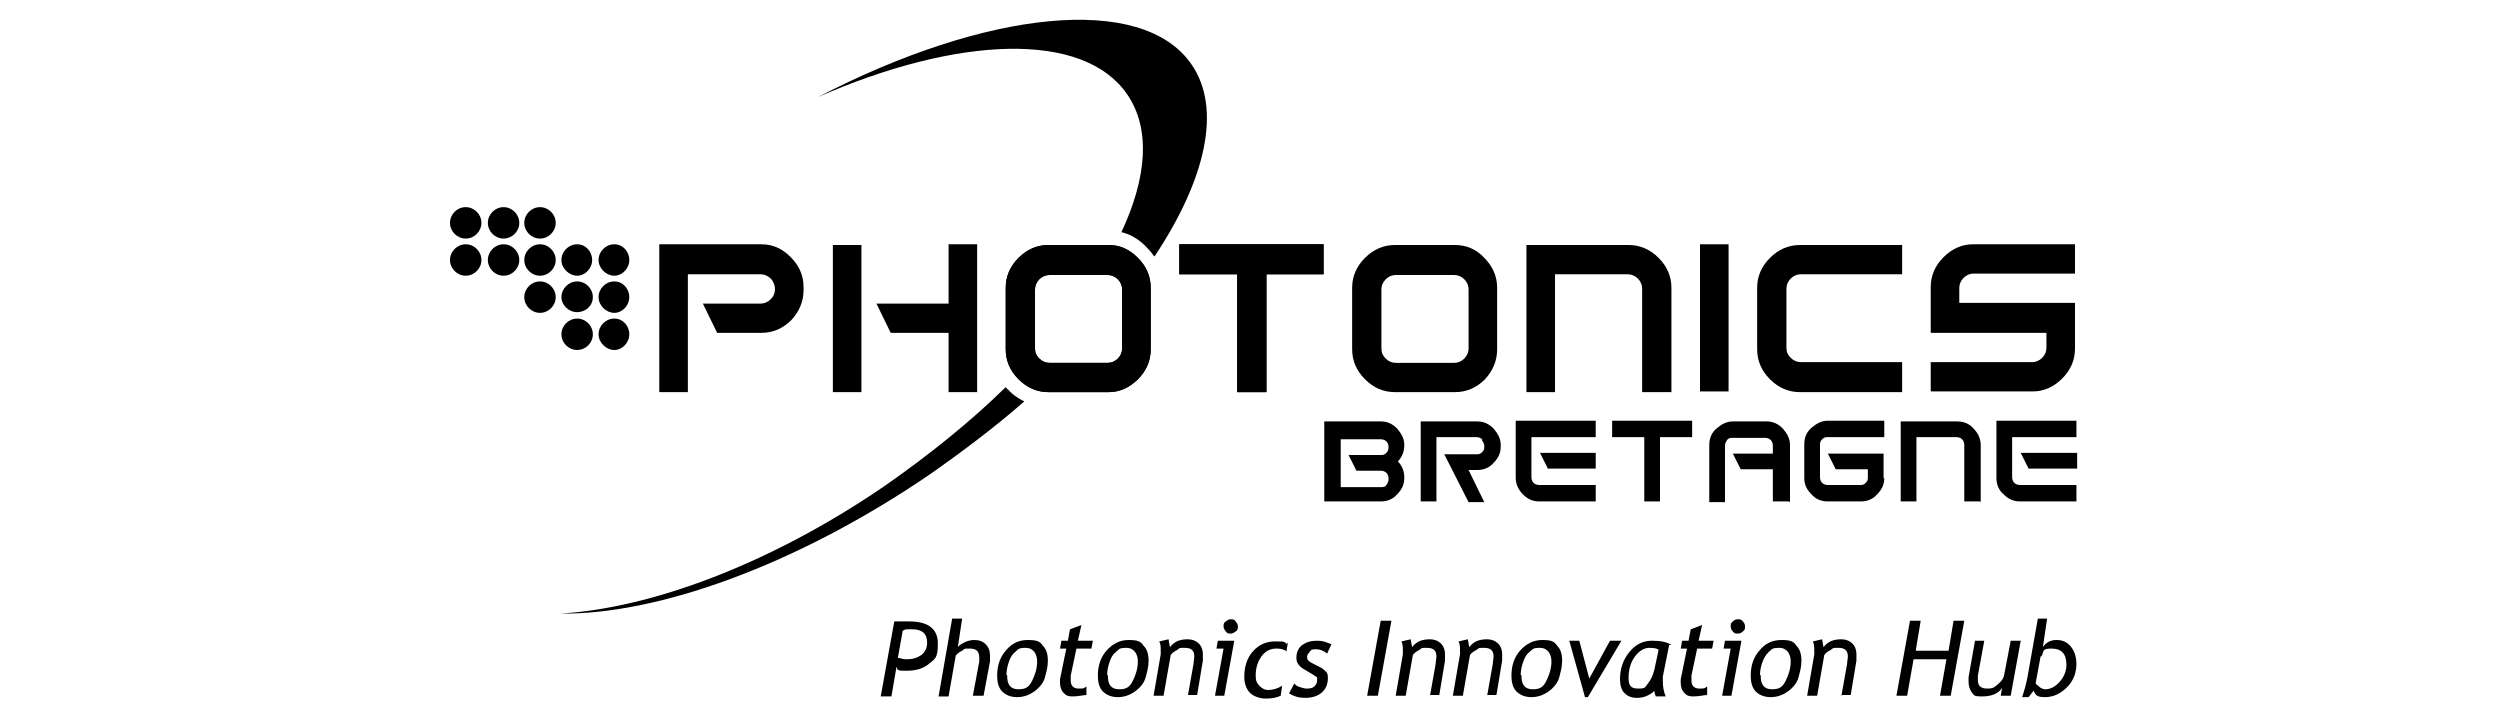 <?xml version="1.0" encoding="UTF-8"?>
<svg id="uuid-abf6f4ed-336e-49fc-b66a-9d81da89155d" xmlns="http://www.w3.org/2000/svg" version="1.1" viewBox="0 0 350 100">
  <!-- Generator: Adobe Illustrator 29.0.1, SVG Export Plug-In . SVG Version: 2.1.0 Build 192)  -->
  <g>
    <path d="M112.5,40.6c0,1.6-.6,3-1.7,4.2-1.2,1.2-2.6,1.8-4.2,1.8h-6.2l-2-4.1h8.1c.5,0,1-.2,1.4-.6.4-.4.6-.9.6-1.4s-.2-1.1-.6-1.5-.9-.6-1.4-.6h-10.2v16.5h-4v-20.7h14.3c1.6,0,2.9.6,4.1,1.8s1.8,2.6,1.8,4.2v.3"/>
    <path d="M120.6,54.9h-4v-20.6h4v20.6ZM136.8,54.9h-4v-8.3h-8.1l-2-4.1h10.1v-8.3h4v20.6h0Z"/>
    <path d="M161.1,48.9c0,1.6-.6,3-1.8,4.2s-2.6,1.8-4.1,1.8h-8.4c-1.6,0-3-.6-4.2-1.8s-1.8-2.6-1.8-4.2v-8.6c0-1.6.6-3,1.8-4.2s2.6-1.8,4.2-1.8h8.4c1.6,0,2.9.6,4.1,1.8,1.2,1.2,1.8,2.6,1.8,4.2v8.6M157.1,48.8v-8.3c0-.5-.2-1-.6-1.4-.4-.4-.9-.6-1.4-.6h-8.2c-.5,0-1,.2-1.4.6-.4.4-.6.9-.6,1.4v8.3c0,.6.2,1,.6,1.4s.9.6,1.4.6h8.2c.5,0,1-.2,1.4-.6.4-.4.6-.9.6-1.4h0Z"/>
    <polyline points="165.1 34.2 185.3 34.2 185.3 38.4 177.3 38.4 177.3 54.9 173.2 54.9 173.2 38.4 165.1 38.4 165.1 34.2"/>
    <path d="M209.6,48.9c0,1.6-.6,3-1.7,4.2-1.2,1.2-2.6,1.8-4.2,1.8h-8.4c-1.6,0-3-.6-4.2-1.8s-1.8-2.6-1.8-4.2v-8.6c0-1.6.6-3,1.8-4.2s2.6-1.8,4.2-1.8h8.4c1.6,0,3,.6,4.1,1.8,1.2,1.2,1.8,2.6,1.8,4.2v8.6M205.6,48.8v-8.3c0-.5-.2-1-.6-1.4-.4-.4-.9-.6-1.4-.6h-8.2c-.5,0-1,.2-1.4.6-.4.4-.6.9-.6,1.4v8.3c0,.6.2,1,.6,1.4.4.4.9.6,1.4.6h8.2c.5,0,1-.2,1.4-.6.4-.4.6-.9.6-1.4Z"/>
    <path d="M233.9,54.9h-4v-14.5c0-.5-.2-1-.6-1.4-.4-.4-.9-.6-1.4-.6h-10.2v16.5h-4v-20.6h14.3c1.6,0,3,.6,4.2,1.8s1.8,2.6,1.8,4.2v14.6"/>
    <rect x="238" y="34.2" width="4" height="20.6"/>
    <path d="M266.3,54.9h-14.3c-1.6,0-3-.6-4.2-1.8s-1.8-2.6-1.8-4.2v-8.6c0-1.6.6-3,1.8-4.2s2.6-1.8,4.2-1.8h14.3v4.1h-14.2c-.5,0-1,.2-1.4.6-.4.4-.6.9-.6,1.4v8.3c0,.6.2,1,.6,1.4.4.4.9.6,1.4.6h14.2v4.1"/>
    <path d="M272.1,36c1.2-1.2,2.6-1.8,4.1-1.8h14.3v4.1h-14.2c-.5,0-1,.2-1.4.6-.4.4-.6.9-.6,1.4v2.1h16.2v6.4c0,1.6-.6,3-1.8,4.2s-2.6,1.8-4.1,1.8h-14.3v-4.1h14.2c.5,0,1-.2,1.4-.6.4-.4.6-.9.6-1.4v-2.1h-16.2v-6.4c0-1.6.6-3,1.8-4.2"/>
    <polyline points="165.1 34.2 185.3 34.2 185.3 38.4 177.3 38.4 177.3 54.9 173.2 54.9 173.2 38.4 165.1 38.4 165.1 34.2"/>
    <path d="M140.8,54.2c-4.9,4.8-10.6,9.4-16.9,13.8-16.2,11.1-33,17.2-45.5,17.9,13.4.2,32.9-6.6,51.8-19.5,4.7-3.3,9.2-6.7,13.2-10.2-.8-.4-1.6-.9-2.3-1.7-.1,0-.2-.2-.3-.3"/>
    <path d="M161.7,35.8c7.1-10.7,9.4-20.6,5.1-26.8-6.9-10-28.8-7.6-52.3,4.6,19.6-8.6,37.2-9.3,43.3-.4,3.3,4.8,2.8,11.6-.8,19.3,1.3.3,2.6,1.1,3.6,2.2.4.4.7.8,1,1.2"/>
    <path d="M161.1,48.9c0,1.6-.6,3-1.8,4.2s-2.6,1.8-4.1,1.8h-8.4c-1.6,0-3-.6-4.2-1.8s-1.8-2.6-1.8-4.2v-8.6c0-1.6.6-3,1.8-4.2s2.6-1.8,4.2-1.8h8.4c1.6,0,2.9.6,4.1,1.8,1.2,1.2,1.8,2.6,1.8,4.2v8.6M157.1,48.8v-8.3c0-.5-.2-1-.6-1.4-.4-.4-.9-.6-1.4-.6h-8.2c-.5,0-1,.2-1.4.6-.4.4-.6.9-.6,1.4v8.3c0,.6.2,1,.6,1.4s.9.6,1.4.6h8.2c.5,0,1-.2,1.4-.6.4-.4.6-.9.6-1.4h0Z"/>
    <path d="M83.8,36.4c0-1.2,1-2.2,2.2-2.2s2.1,1,2.1,2.2-1,2.2-2.1,2.2-2.2-1-2.2-2.2"/>
    <path d="M83.8,41.6c0-1.2,1-2.2,2.2-2.2s2.1,1,2.1,2.2-1,2.2-2.1,2.2-2.2-1-2.2-2.2"/>
    <path d="M83.8,46.8c0-1.2,1-2.2,2.2-2.2s2.1,1,2.1,2.2-1,2.2-2.1,2.2-2.2-1-2.2-2.2"/>
    <path d="M78.6,36.4c0-1.2,1-2.2,2.2-2.2s2.1,1,2.1,2.2-1,2.2-2.1,2.2-2.2-1-2.2-2.2"/>
    <path d="M78.6,41.6c0-1.2,1-2.2,2.2-2.2s2.2,1,2.2,2.2-1,2.1-2.2,2.1-2.2-1-2.2-2.1"/>
    <path d="M78.6,46.8c0-1.2,1-2.2,2.2-2.2s2.2,1,2.2,2.2-1,2.2-2.2,2.2-2.2-1-2.2-2.2"/>
    <path d="M73.4,31.2c0-1.2,1-2.2,2.2-2.2s2.2,1,2.2,2.2-1,2.2-2.2,2.2-2.2-1-2.2-2.2"/>
    <path d="M73.4,36.4c0-1.2,1-2.2,2.2-2.2s2.2,1,2.2,2.2-1,2.2-2.2,2.2-2.2-1-2.2-2.2"/>
    <path d="M73.4,41.6c0-1.2,1-2.2,2.2-2.2s2.2,1,2.2,2.2-1,2.2-2.2,2.2-2.2-1-2.2-2.2"/>
    <path d="M68.3,31.2c0-1.2,1-2.2,2.2-2.2s2.2,1,2.2,2.2-1,2.2-2.2,2.2-2.2-1-2.2-2.2"/>
    <path d="M68.3,36.4c0-1.2,1-2.2,2.2-2.2s2.2,1,2.2,2.2-1,2.2-2.2,2.2-2.2-1-2.2-2.2"/>
    <path d="M63,31.2c0-1.2,1-2.2,2.2-2.2s2.2,1,2.2,2.2-1,2.2-2.2,2.2-2.2-1-2.2-2.2"/>
    <path d="M63,36.4c0-1.2,1-2.2,2.2-2.2s2.2,1,2.2,2.2-1,2.2-2.2,2.2-2.2-1-2.2-2.2"/>
    <g>
      <path d="M196.6,66.9c0,.9-.3,1.6-1,2.3-.6.7-1.4,1-2.3,1h-7.9v-11.2h7.9c.9,0,1.6.3,2.3,1,.6.7,1,1.4,1,2.3s-.3,1.7-.9,2.3c.6.6.9,1.4.9,2.2v.2M194.4,67c0-.3-.1-.6-.3-.8-.2-.2-.5-.3-.8-.3h-3.4l-1.1-2.2h4.5c.3,0,.5,0,.8-.3.2-.2.3-.5.3-.8s-.1-.6-.3-.8-.5-.3-.8-.3h-5.6v6.7h5.6c.3,0,.6,0,.8-.3s.3-.5.3-.8h0Z"/>
      <path d="M207.5,61.5c-.2-.2-.5-.3-.8-.3h-5.6v9h-2.2v-11.2h7.9c.9,0,1.6.3,2.3,1,.6.7,1,1.4,1,2.3v.2c0,.9-.3,1.6-1,2.3-.6.7-1.4,1-2.3,1h-1.2l2.2,4.5h-2.2l-3.4-6.7h4.5c.3,0,.5,0,.8-.3s.3-.5.3-.8-.1-.6-.3-.8"/>
      <path d="M223.4,70.2h-7.9c-.9,0-1.6-.3-2.3-1-.6-.6-1-1.4-1-2.3v-8h11.2v2.3h-9v5.6c0,.3.1.6.3.8.2.2.5.3.8.3h7.9v2.2M223.4,65.6h-6.7l-1.1-2.2h7.8v2.2Z"/>
      <polyline points="225.7 58.9 236.9 58.9 236.9 61.2 232.4 61.2 232.4 70.2 230.2 70.2 230.2 61.2 225.7 61.2 225.7 58.9"/>
      <path d="M250.4,70.2h-2.2v-4.5h-4.5l-1.1-2.2h5.6v-1.1c0-.3-.1-.6-.3-.8s-.5-.3-.8-.3h-4.5c-.3,0-.6,0-.8.3s-.3.5-.3.8v7.9h-2.2v-8c0-.9.3-1.7,1-2.3s1.4-1,2.3-1h4.7c.9,0,1.6.3,2.3,1,.6.7,1,1.4,1,2.3v8"/>
      <path d="M263.8,66.9c0,.9-.3,1.6-1,2.3-.6.7-1.4,1-2.3,1h-4.6c-.9,0-1.7-.3-2.3-1-.7-.7-1-1.4-1-2.3v-4.7c0-.9.3-1.7,1-2.3s1.4-1,2.3-1h7.9v2.3h-7.9c-.3,0-.5,0-.8.3s-.3.5-.3.8v4.5c0,.3.1.6.3.8s.5.3.8.3h4.5c.3,0,.5,0,.8-.3s.3-.5.3-.8v-1.1h-4.5l-1.1-2.2h7.8v3.5"/>
      <path d="M277.2,70.2h-2.2v-7.9c0-.3-.1-.6-.3-.8s-.5-.3-.8-.3h-5.6v9h-2.2v-11.2h7.9c.9,0,1.7.3,2.3,1,.6.6,1,1.4,1,2.3v8"/>
      <path d="M290.7,70.2h-7.9c-.9,0-1.6-.3-2.3-1-.7-.6-1-1.4-1-2.3v-8h11.2v2.3h-9v5.6c0,.3.1.6.3.8s.5.3.8.3h7.9v2.2M290.7,65.6h-6.7l-1.1-2.2h7.9v2.2h0Z"/>
    </g>
  </g>
  <g>
    <path d="M125.5,93.4l-.7,4.1h-1.5l1.9-10.5c.9,0,1.6,0,2.1,0,2.6,0,4,1,4,3.1s-.4,2.1-1.2,2.8-1.9,1-3.1,1-1,0-1.4-.2h0v-.2ZM126.4,88.2l-.7,3.9c.3,0,.6.2,1.2.2.9,0,1.5-.2,2.1-.6.5-.4.8-1,.8-1.7,0-1.3-.7-1.9-2.1-1.9s-.8,0-1.3.2h0Z"/>
    <path d="M136.2,97.4l.9-4.8v-.5c0-.9-.4-1.3-1.3-1.3s-.7,0-1.1.3c-.4.2-.7.4-.9.7l-1,5.7h-1.4l1.9-10.9h1.4l-.6,4c.2-.3.6-.5,1-.7s.9-.3,1.3-.3c.7,0,1.2.2,1.6.6.4.4.6.9.6,1.6v.8l-.9,4.8h-1.5Z"/>
    <path d="M139.6,94.6c0-1.4.4-2.6,1.2-3.5.8-1,1.8-1.5,3.1-1.5s1.7.2,2.1.8c.5.5.7,1.2.7,2.1s-.2,1.5-.4,2.3-.8,1.5-1.5,2-1.5.8-2.4.8-1.6-.3-2.1-.8-.7-1.3-.7-2.2h0ZM141,94.6c0,1.3.5,1.9,1.6,1.9s1.5-.4,1.9-1.2.7-1.7.7-2.7-.5-1.9-1.6-1.9-1,.2-1.5.6-.7.9-.9,1.5-.3,1.2-.3,1.7h.1Z"/>
    <path d="M149.3,90.8h-.9l.2-1.1h.9l.3-1.6,1.6-.6-.5,2.2h2.1l-.2,1.1h-2.1l-.8,3.8v.7c0,.7.4,1.1,1.1,1.1s.7,0,1.1-.3v1.2c-.4,0-1.1.2-1.9.2s-1-.2-1.3-.5-.5-.8-.5-1.4,0-.3,0-.5l.9-4.4h0Z"/>
    <path d="M153.7,94.6c0-1.4.4-2.6,1.2-3.5s1.8-1.5,3.1-1.5,1.7.2,2.1.8c.5.5.7,1.2.7,2.1s-.2,1.5-.4,2.3-.8,1.5-1.5,2-1.5.8-2.4.8-1.6-.3-2.1-.8-.7-1.3-.7-2.2h0ZM155.1,94.6c0,1.3.5,1.9,1.6,1.9s1.5-.4,1.9-1.2.7-1.7.7-2.7-.5-1.9-1.6-1.9-1,.2-1.5.6-.7.9-.9,1.5-.3,1.2-.3,1.7h.1Z"/>
    <path d="M166.3,97.4l.8-4.5c0-.4.1-.7.1-1,0-.8-.4-1.2-1.3-1.2s-.7,0-1.1.3c-.4.2-.7.4-.9.7l-1,5.7h-1.4l1-5.8v-.5c0-.5,0-.9-.2-1.3l1.3-.3c.1.7.2,1.1.2,1.1.6-.8,1.4-1.1,2.5-1.1s2.1.7,2.1,2.1,0,.6,0,.9l-.8,4.8h-1.5.2Z"/>
    <path d="M170.1,97.4l1.2-6.6h-1l.2-1.1h2.3l-1.4,7.7h-1.4,0ZM172.3,86.7c.3,0,.5,0,.7.3s.3.4.3.7,0,.5-.3.7-.4.3-.7.3-.5,0-.7-.3-.3-.4-.3-.7,0-.5.3-.7.4-.3.7-.3Z"/>
    <path d="M180.3,90l-.2,1.2c-.3-.3-.8-.4-1.4-.4-.9,0-1.6.4-2.1,1.1s-.8,1.6-.8,2.6.2,1.1.5,1.5c.4.4.8.6,1.2.6.7,0,1.4-.2,2-.6l-.2,1.4c-.6.3-1.3.4-2.1.4s-1.7-.3-2.2-.8-.8-1.3-.8-2.2c0-1.5.4-2.7,1.2-3.6s1.8-1.4,3.1-1.4,1.3,0,1.7.4h0v-.2Z"/>
    <path d="M180.5,97l.7-1.3c.2.2.4.4.8.5s.6.2.9.2.8,0,1.1-.3.4-.5.4-.9,0-.4-.2-.5-.4-.3-.8-.5l-1-.6c-.3-.2-.5-.4-.7-.7-.2-.3-.2-.6-.2-.9,0-.7.3-1.3.8-1.7.6-.4,1.2-.6,2.1-.6s1.2.2,2,.5l-.6,1.3c-.5-.4-1-.6-1.5-.6s-.7,0-.9.3-.4.4-.4.7,0,.4.2.6.4.3.8.5l1,.5c.3.2.5.4.7.6s.2.6.2.9c0,.8-.3,1.5-.9,2-.6.5-1.4.7-2.3.7s-1.5-.2-2.2-.6h0Z"/>
    <path d="M191.4,97.4l1.9-10.5h1.5l-1.9,10.5h-1.5Z"/>
    <path d="M200.2,97.4l.8-4.5c0-.4.1-.7.1-1,0-.8-.4-1.2-1.3-1.2s-.7,0-1.1.3c-.4.2-.7.4-.9.7l-1,5.7h-1.4l1-5.8v-.5c0-.5,0-.9-.2-1.3l1.3-.3c.1.7.2,1.1.2,1.1.6-.8,1.4-1.1,2.5-1.1s2.1.7,2.1,2.1,0,.6,0,.9l-.8,4.8h-1.5.2Z"/>
    <path d="M208.2,97.4l.8-4.5c0-.4.1-.7.1-1,0-.8-.4-1.2-1.3-1.2s-.7,0-1.1.3c-.4.2-.7.4-.9.7l-1,5.7h-1.4l1-5.8v-.5c0-.5,0-.9-.2-1.3l1.3-.3c.1.7.2,1.1.2,1.1.6-.8,1.4-1.1,2.5-1.1s2.1.7,2.1,2.1,0,.6,0,.9l-.8,4.8h-1.5.2Z"/>
    <path d="M211.6,94.6c0-1.4.4-2.6,1.2-3.5s1.8-1.5,3.1-1.5,1.7.2,2.1.8c.5.5.7,1.2.7,2.1s-.2,1.5-.4,2.3-.8,1.5-1.5,2-1.5.8-2.4.8-1.6-.3-2.1-.8-.7-1.3-.7-2.2h0ZM213,94.6c0,1.3.5,1.9,1.6,1.9s1.5-.4,1.9-1.2.7-1.7.7-2.7-.5-1.9-1.6-1.9-1,.2-1.5.6-.7.9-.9,1.5-.3,1.2-.3,1.7h.1Z"/>
    <path d="M222.3,97.6h-.4l-2.2-7.9h1.4l1.4,5.3,2.9-5.3h1.6l-4.7,7.9h0Z"/>
    <path d="M233.7,90.2l-.9,4.5v.7c0,.7.1,1.4.4,2.1h-1.4c0-.2-.2-.4-.2-.8-.2.3-.6.5-1,.7s-.9.3-1.4.3c-.8,0-1.3-.2-1.8-.7-.4-.4-.6-1.1-.6-1.9,0-1.4.4-2.7,1.3-3.8s1.9-1.6,3.2-1.6,2.1.2,2.7.6h-.3ZM232.2,91c-.1-.2-.6-.3-1.3-.3s-1.4.4-2,1.2c-.6.8-.9,1.8-.9,3s.4,1.5,1.4,1.5.9-.2,1.3-.7.7-1.1.9-1.9c0,0,.6-2.8.6-2.8Z"/>
    <path d="M236.2,90.8h-.9l.2-1.1h.9l.3-1.6,1.6-.6-.5,2.2h2.1l-.2,1.1h-2.1l-.8,3.8v.7c0,.7.4,1.1,1.1,1.1s.7,0,1.1-.3v1.2c-.4,0-1.1.2-1.9.2s-1-.2-1.3-.5-.5-.8-.5-1.4,0-.3,0-.5l.9-4.4h0Z"/>
    <path d="M241.1,97.4l1.2-6.6h-1l.2-1.1h2.3l-1.4,7.7h-1.4,0ZM243.3,86.7c.3,0,.5,0,.7.3.2.2.3.4.3.7s0,.5-.3.7c-.2.2-.4.3-.7.3s-.5,0-.7-.3c-.2-.2-.3-.4-.3-.7s0-.5.3-.7c.2-.2.4-.3.7-.3Z"/>
    <path d="M245.1,94.6c0-1.4.4-2.6,1.2-3.5.8-1,1.8-1.5,3.1-1.5s1.7.2,2.1.8c.5.5.7,1.2.7,2.1s-.2,1.5-.4,2.3-.8,1.5-1.5,2-1.5.8-2.4.8-1.6-.3-2.1-.8-.7-1.3-.7-2.2h0ZM246.5,94.6c0,1.3.5,1.9,1.6,1.9s1.5-.4,1.9-1.2.7-1.7.7-2.7-.5-1.9-1.6-1.9-1,.2-1.5.6c-.4.4-.7.9-.9,1.5s-.3,1.2-.3,1.7h.1Z"/>
    <path d="M257.8,97.4l.8-4.5c0-.4.1-.7.1-1,0-.8-.4-1.2-1.3-1.2s-.7,0-1.1.3c-.4.2-.7.4-.9.7l-1,5.7h-1.4l1-5.8v-.5c0-.5,0-.9-.2-1.3l1.3-.3c.1.7.2,1.1.2,1.1.6-.8,1.4-1.1,2.5-1.1s2.1.7,2.1,2.1,0,.6,0,.9l-.8,4.8h-1.4,0Z"/>
    <path d="M271.6,97.4l.9-5.1h-4.6l-.9,5.1h-1.5l1.9-10.5h1.5l-.7,4.2h4.6l.7-4.2h1.5l-1.9,10.5h-1.5Z"/>
    <path d="M277.8,89.7l-.9,4.9v.6c0,.8.4,1.2,1.3,1.2s1-.2,1.5-.6.8-.8.9-1.4l.9-4.7h1.4l-1.4,7.7h-1.4l.2-1.1c-.5.8-1.5,1.2-2.8,1.2s-1.1-.2-1.4-.5c-.3-.4-.5-.9-.5-1.5v-.7l.9-5.1h1.4-.1Z"/>
    <path d="M284.7,96.7l-.7.9h-.9c.3-.9.6-1.9.8-3.1l1.4-7.9h1.3l-.6,4c.4-.6,1-1,1.9-1s1.5.3,2,.9.8,1.4.8,2.5-.4,2.3-1.3,3.2-1.9,1.4-3.1,1.4-1.3-.3-1.6-.9h0ZM285.7,91.8l-.7,3.8s0,.2.2.3.3.3.5.4.4.2.6.2c.8,0,1.5-.4,2.1-1.1s.9-1.5.9-2.3c0-1.6-.7-2.3-2.1-2.3s-1,.4-1.4,1.1h-.1Z"/>
  </g>
</svg>